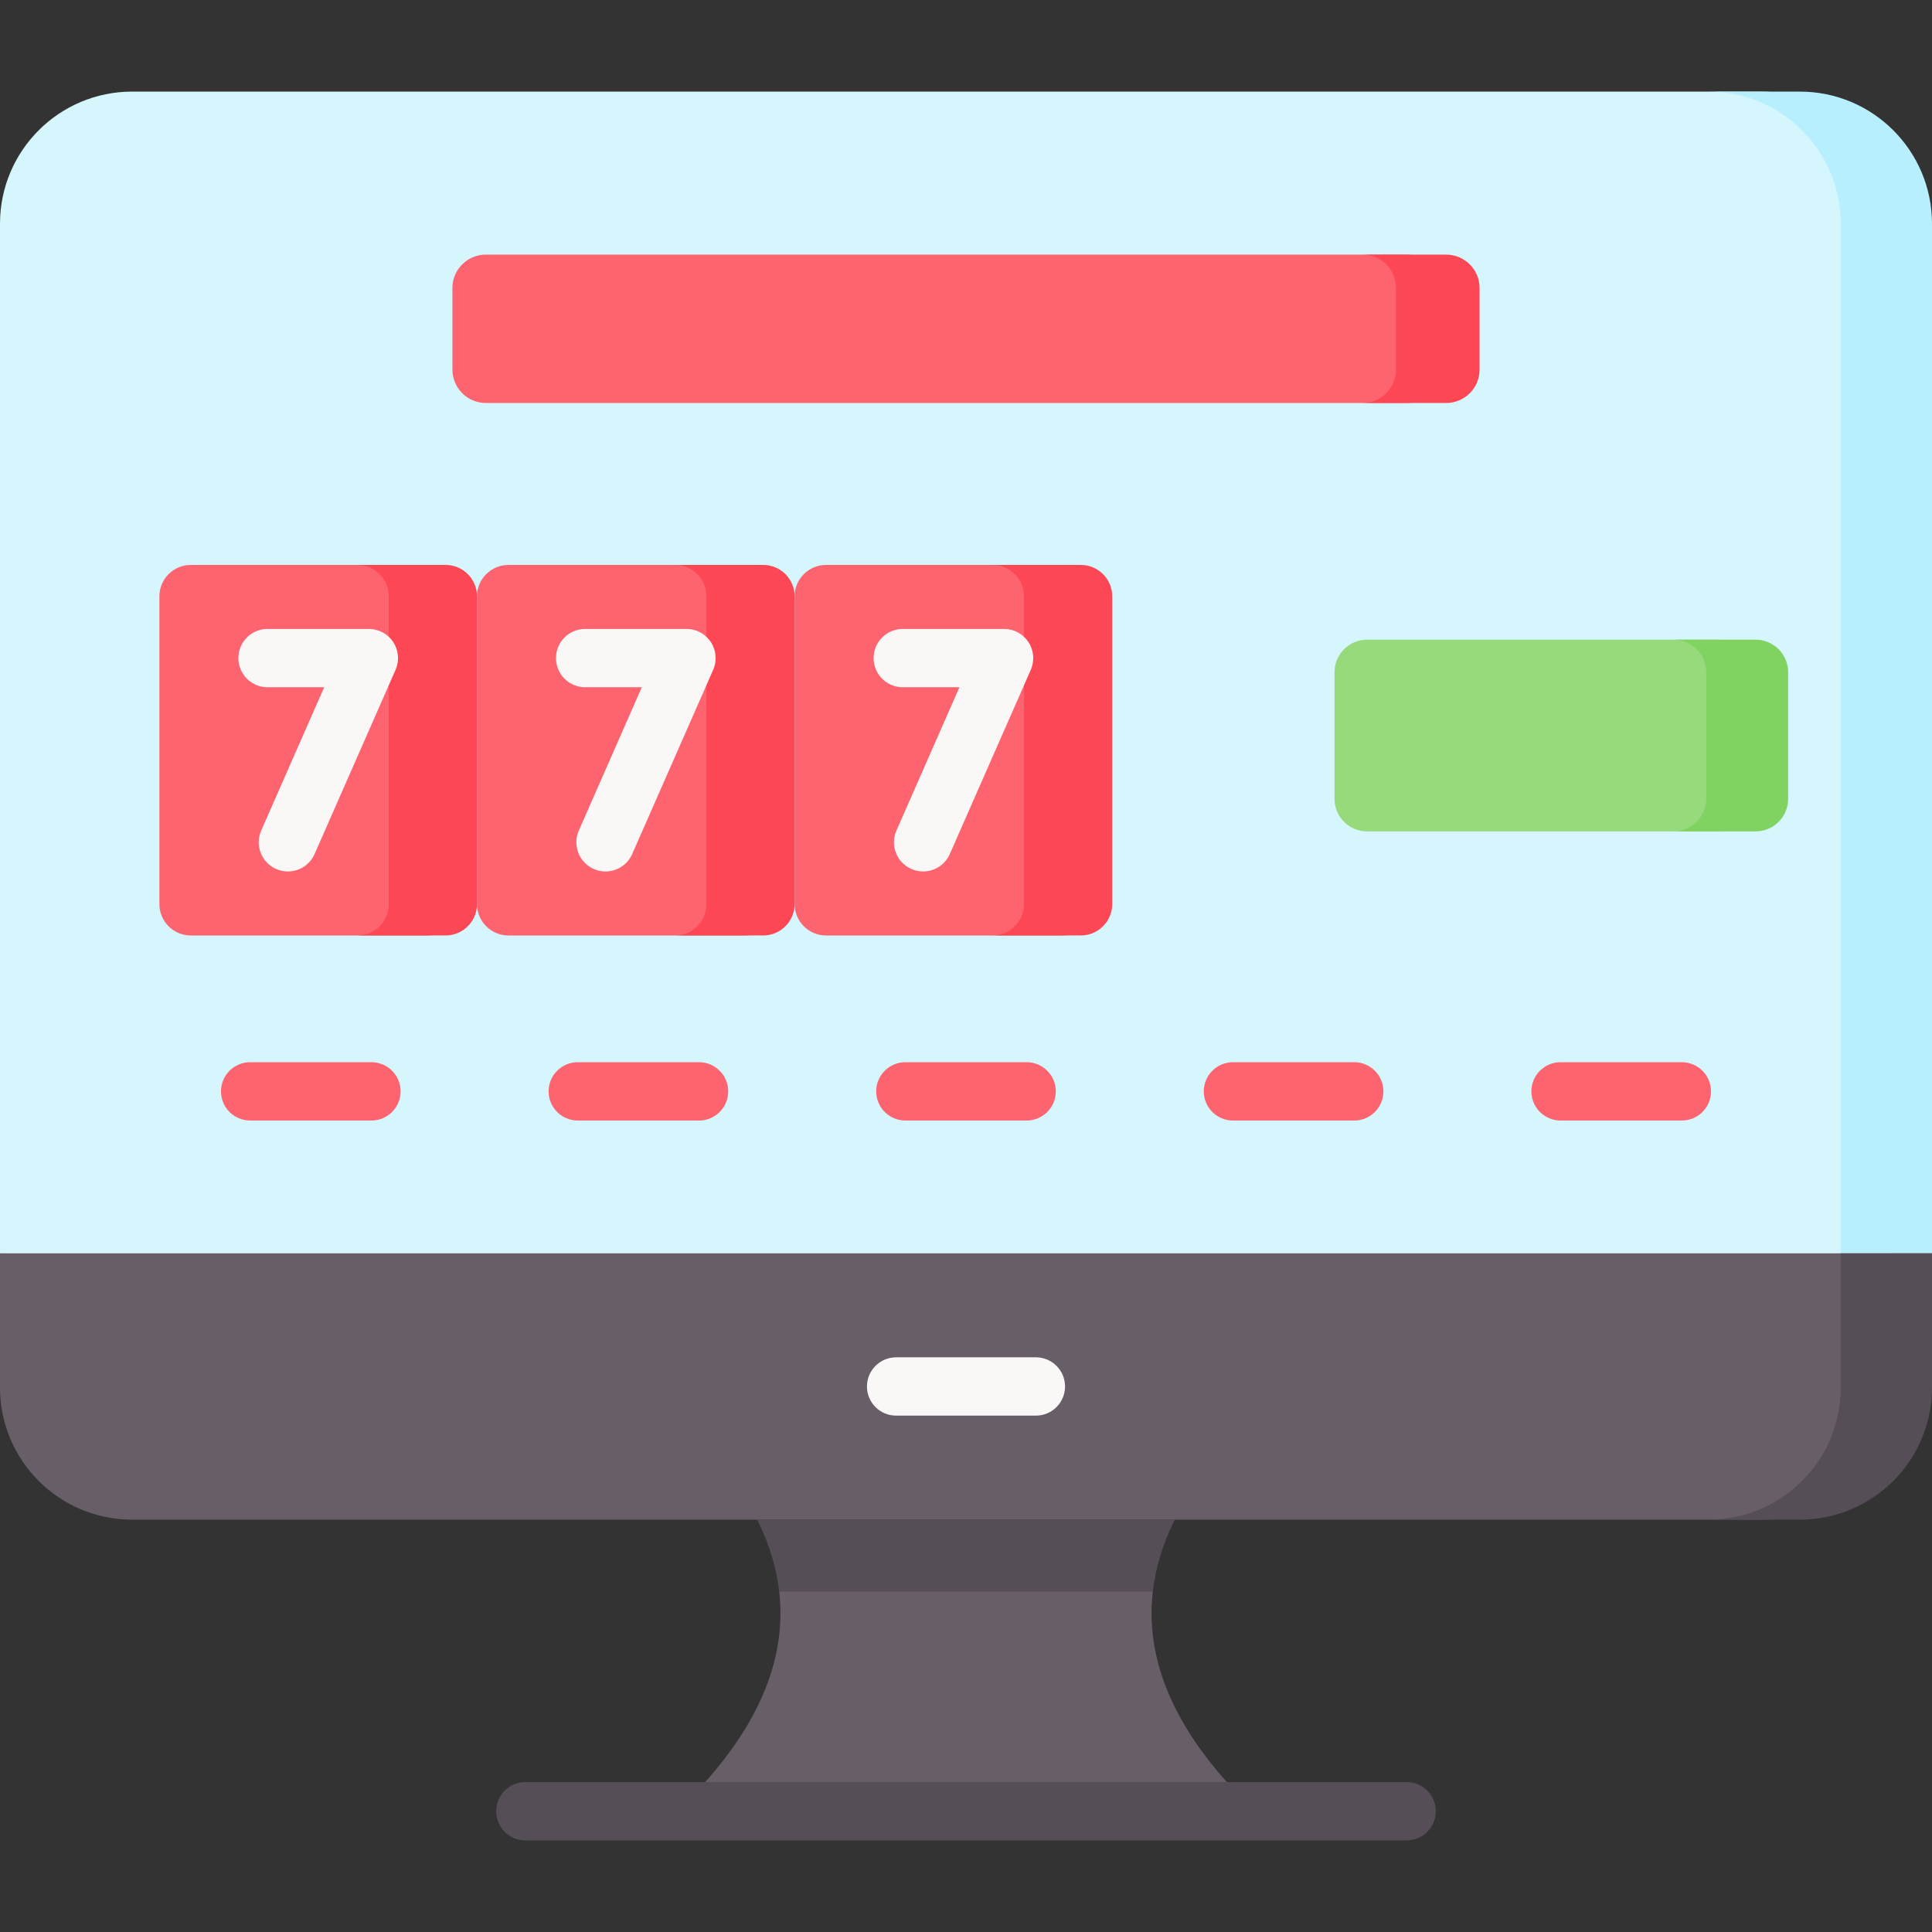 <svg id="Capa_1" enable-background="new 0 0 512 512" height="512" viewBox="0 0 512 512" width="512" xmlns="http://www.w3.org/2000/svg"><rect x="0" y="0" width="512" height="512" fill="#333333" stroke="none"/><g><path d="m501.698 332.139-264.218 50.311-237.48-50.311v-272.846c0-19.34 15.678-35.018 35.018-35.018h431.662c19.34 0 35.018 15.678 35.018 35.018z" fill="#d6f6fd"/><path d="m476.982 24.275h-24.184c19.34 0 35.018 15.678 35.018 35.018v272.846h24.184v-272.846c0-19.34-15.678-35.018-35.018-35.018z" fill="#b7efff"/><path d="m501.698 332.139h-501.698v35.564c0 19.34 15.678 35.018 35.018 35.018h431.662c19.34 0 35.018-15.678 35.018-35.018z" fill="#685e68"/><path d="m487.816 332.139v35.563c0 19.34-15.678 35.018-35.018 35.018h24.184c19.34 0 35.018-15.678 35.018-35.018v-35.563z" fill="#554e56"/><g><path d="m274.521 375.156h-37.041c-4.268 0-7.726-3.459-7.726-7.726s3.459-7.726 7.726-7.726h37.041c4.268 0 7.726 3.459 7.726 7.726s-3.459 7.726-7.726 7.726z" fill="#faf7f7"/></g><path d="m305.51 421.774-31.689-9.527h-44.068l-23.263 9.527c2.24 19.408-6.793 38.816-27.108 58.224h153.236c-20.316-19.408-29.348-38.816-27.108-58.224z" fill="#685e68"/><path d="m206.49 421.774h99.019c.733-6.351 2.668-12.702 5.816-19.053h-110.651c3.149 6.351 5.084 12.702 5.816 19.053z" fill="#554e56"/><g><g><path d="m113.262 247.91h-62.7c-4.596 0-8.322-3.726-8.322-8.322v-81.555c0-4.596 3.726-8.322 8.322-8.322h62.699c4.596 0 8.322 3.726 8.322 8.322v81.555c.001 4.596-3.725 8.322-8.321 8.322z" fill="#fe646f"/><path d="m118.088 149.711h-23.381c4.596 0 8.322 3.726 8.322 8.322v81.555c0 4.596-3.726 8.322-8.322 8.322h23.381c4.596 0 8.322-3.726 8.322-8.322v-81.555c.001-4.596-3.725-8.322-8.322-8.322z" fill="#fd4755"/><g><g><path d="m76.289 230.947c-1.038 0-2.094-.21-3.106-.655-3.906-1.717-5.681-6.277-3.964-10.183l16.697-37.981h-15.02c-4.268 0-7.726-3.459-7.726-7.726 0-4.268 3.459-7.726 7.726-7.726h26.856c2.61 0 5.043 1.318 6.47 3.503s1.654 4.944.604 7.333l-21.46 48.817c-1.272 2.894-4.105 4.618-7.077 4.618z" fill="#faf7f7"/></g></g></g><g><path d="m197.432 247.91h-62.699c-4.596 0-8.322-3.726-8.322-8.322v-81.555c0-4.596 3.726-8.322 8.322-8.322h62.699c4.596 0 8.322 3.726 8.322 8.322v81.555c.001 4.596-3.725 8.322-8.322 8.322z" fill="#fe646f"/><path d="m202.259 149.711h-23.381c4.596 0 8.322 3.726 8.322 8.322v81.555c0 4.596-3.726 8.322-8.322 8.322h23.381c4.596 0 8.322-3.726 8.322-8.322v-81.555c0-4.596-3.726-8.322-8.322-8.322z" fill="#fd4755"/><g><g><path d="m160.46 230.947c-1.038 0-2.094-.21-3.106-.655-3.906-1.717-5.681-6.277-3.964-10.183l16.697-37.981h-15.02c-4.268 0-7.726-3.459-7.726-7.726 0-4.268 3.459-7.726 7.726-7.726h26.856c2.61 0 5.043 1.318 6.47 3.503s1.654 4.944.604 7.333l-21.46 48.817c-1.272 2.894-4.105 4.618-7.077 4.618z" fill="#faf7f7"/></g></g></g><g><path d="m281.603 247.91h-62.699c-4.596 0-8.322-3.726-8.322-8.322v-81.555c0-4.596 3.726-8.322 8.322-8.322h62.699c4.596 0 8.322 3.726 8.322 8.322v81.555c.001 4.596-3.725 8.322-8.322 8.322z" fill="#fe646f"/><path d="m286.43 149.711h-23.381c4.596 0 8.322 3.726 8.322 8.322v81.555c0 4.596-3.726 8.322-8.322 8.322h23.381c4.596 0 8.322-3.726 8.322-8.322v-81.555c0-4.596-3.726-8.322-8.322-8.322z" fill="#fd4755"/><g><g><path d="m244.631 230.947c-1.038 0-2.094-.21-3.106-.655-3.905-1.717-5.681-6.277-3.964-10.183l16.696-37.981h-15.019c-4.268 0-7.726-3.459-7.726-7.726 0-4.268 3.459-7.726 7.726-7.726h26.855c2.61 0 5.043 1.318 6.47 3.503s1.654 4.944.604 7.333l-21.459 48.817c-1.272 2.894-4.105 4.618-7.077 4.618z" fill="#faf7f7"/></g></g></g></g><path d="m454.94 220.328h-92.643c-4.77 0-8.637-3.867-8.637-8.637v-33.535c0-4.77 3.867-8.637 8.637-8.637h92.643c4.77 0 8.637 3.867 8.637 8.637v33.535c.001 4.77-3.866 8.637-8.637 8.637z" fill="#97da7b"/><path d="m465.242 169.518h-21.709c4.77 0 8.637 3.867 8.637 8.637v33.535c0 4.77-3.867 8.637-8.637 8.637h21.709c4.77 0 8.637-3.867 8.637-8.637v-33.535c.001-4.77-3.867-8.637-8.637-8.637z" fill="#80d261"/><path d="m372.955 106.794h-244.212c-4.886 0-8.846-3.961-8.846-8.846v-21.623c0-4.886 3.961-8.846 8.846-8.846h244.211c4.886 0 8.846 3.961 8.846 8.846v21.623c.001 4.886-3.96 8.846-8.845 8.846z" fill="#fe646f"/><path d="m383.257 67.479h-22.144c4.886 0 8.846 3.961 8.846 8.846v21.623c0 4.886-3.961 8.846-8.846 8.846h22.144c4.886 0 8.846-3.961 8.846-8.846v-21.623c0-4.885-3.961-8.846-8.846-8.846z" fill="#fd4755"/><g><g><path d="m98.44 296.95h-32.147c-4.268 0-7.726-3.459-7.726-7.726s3.459-7.726 7.726-7.726h32.147c4.268 0 7.726 3.459 7.726 7.726s-3.458 7.726-7.726 7.726z" fill="#fe646f"/></g><g><path d="m185.257 296.95h-32.147c-4.268 0-7.726-3.459-7.726-7.726s3.459-7.726 7.726-7.726h32.147c4.268 0 7.726 3.459 7.726 7.726s-3.458 7.726-7.726 7.726z" fill="#fe646f"/></g><g><path d="m272.073 296.95h-32.147c-4.268 0-7.726-3.459-7.726-7.726s3.459-7.726 7.726-7.726h32.147c4.268 0 7.726 3.459 7.726 7.726s-3.458 7.726-7.726 7.726z" fill="#fe646f"/></g><g><path d="m358.89 296.95h-32.147c-4.268 0-7.726-3.459-7.726-7.726s3.459-7.726 7.726-7.726h32.147c4.268 0 7.726 3.459 7.726 7.726s-3.458 7.726-7.726 7.726z" fill="#fe646f"/></g><g><path d="m445.707 296.95h-32.147c-4.268 0-7.726-3.459-7.726-7.726s3.459-7.726 7.726-7.726h32.147c4.268 0 7.726 3.459 7.726 7.726s-3.459 7.726-7.726 7.726z" fill="#fe646f"/></g></g><g><path d="m372.781 487.725h-233.562c-4.268 0-7.726-3.459-7.726-7.726s3.459-7.726 7.726-7.726h233.562c4.268 0 7.726 3.459 7.726 7.726s-3.458 7.726-7.726 7.726z" fill="#554e56"/></g></g></svg>